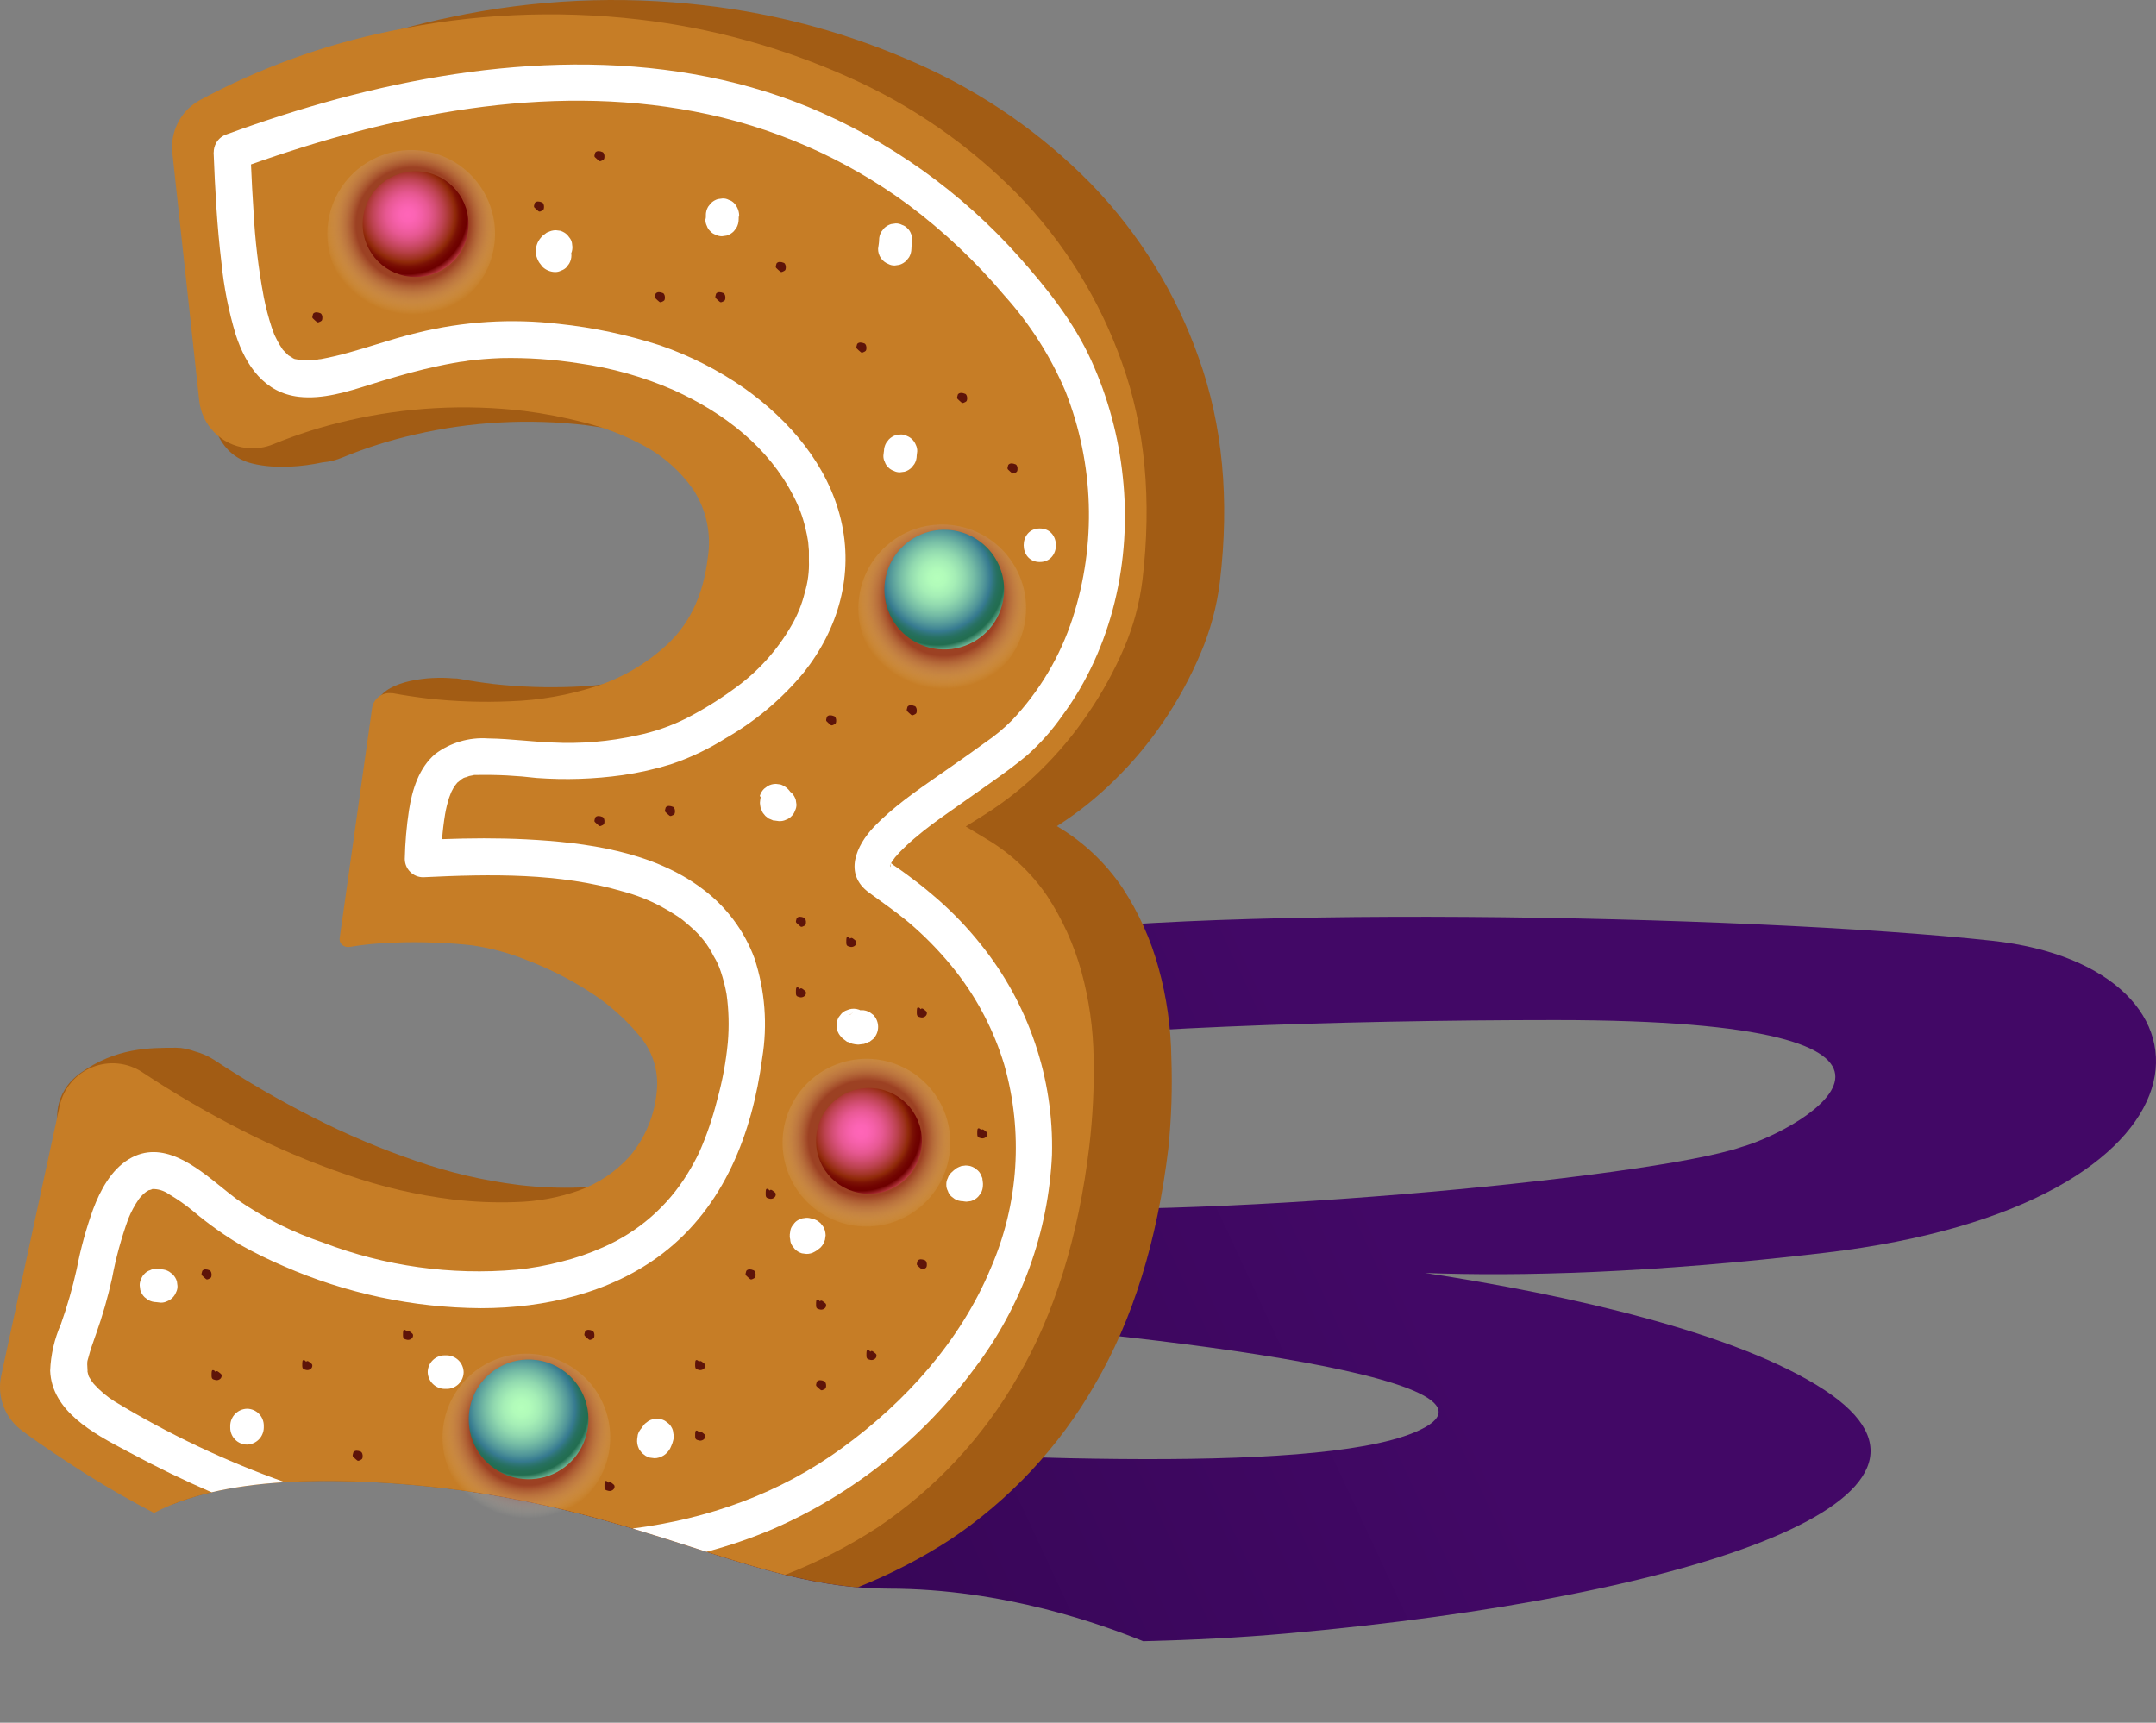 <svg width="214" height="171" viewBox="0 0 214 171" fill="none" xmlns="http://www.w3.org/2000/svg">
<rect x="0" y="0" width="214" height="171" fill="#808080" stroke="none"/>
<path fill-rule="evenodd" clip-rule="evenodd" d="M113.472 162.913C118.356 162.795 123.105 162.552 127.597 162.154C169.027 158.479 197.072 148.504 181.137 138.004C172.458 132.285 155.606 128.513 141.441 126.356C150.784 126.712 163.858 126.387 181.137 124.354C221.293 119.629 221.93 96.004 197.709 93.379C173.489 90.754 116.124 89.704 97.64 93.379V103.879C107.625 102.129 132.8 101.254 154.367 101.254C197.709 101.254 179.013 112.104 172.851 113.854C163.715 117.004 117.016 121.309 97.64 119.629L87.441 130.654C109.75 131.879 153.602 136.744 140.345 142.204C129.975 146.474 96.182 144.599 70.26 143.161C63.041 142.761 56.433 142.394 51.11 142.204L46.744 148.072C55.567 149.36 62.482 151.581 68.658 153.564C75.546 155.776 81.515 157.693 88.188 157.693C99.687 157.693 109.487 161.299 113.472 162.913Z" fill="url(#paint0_linear_648_772)"/>
<path fill-rule="evenodd" clip-rule="evenodd" d="M115.974 113.945C114.869 123.175 112.438 131.001 108.681 137.424C105.151 143.593 100.239 148.861 94.331 152.813C91.422 154.703 88.339 156.292 85.13 157.561C79.643 157.092 74.478 155.433 68.658 153.564C60.004 150.785 49.901 147.541 35.129 147.047C26.744 146.767 20.993 147.769 17.133 149.322C16.181 148.772 15.237 148.207 14.303 147.626C12.016 146.203 9.842 144.738 7.778 143.229C6.715 142.457 5.899 141.392 5.429 140.164C4.959 138.937 4.856 137.599 5.132 136.314L10.245 112.712L6 112.5C5.5 111.5 5.2 108.5 8 106.5C11.5 104 14.807 104 17.5 104H17.5C18.087 104 18.711 104.138 19.34 104.362C20.043 104.549 20.713 104.848 21.325 105.25L21.418 105.314C24.518 107.356 27.732 109.221 31.044 110.899C34.353 112.589 37.78 114.039 41.297 115.24C44.608 116.393 48.033 117.192 51.513 117.623C53.52 117.862 55.542 117.945 57.561 117.872C59.528 117.827 61.475 117.472 63.331 116.819C65.076 116.202 66.638 115.154 67.871 113.774C69.227 112.151 70.038 110.142 70.19 108.032C70.258 107.212 70.155 106.386 69.885 105.608C69.615 104.83 69.186 104.117 68.625 103.514C67.306 101.961 65.755 100.619 64.028 99.537C62.209 98.369 60.273 97.394 58.251 96.627C56.611 95.951 54.896 95.474 53.143 95.204C52.717 95.151 52.326 94.926 51.906 94.684C51.364 94.372 50.774 94.032 50 94C49.395 93.975 48.821 93.862 48.247 93.75L48.247 93.75C47.519 93.607 46.792 93.464 46 93.5C45.398 93.517 44.627 93.38 43.836 93.239C42.817 93.057 41.766 92.87 41 93L38.932 93.574C38.587 93.638 38.233 93.619 37.897 93.52C37.561 93.42 37.254 93.242 37 93C36.746 92.758 36.554 92.46 36.438 92.129C36.323 91.799 36.287 91.445 36.335 91.098L41.152 72.979L37 72.5C36.833 72.167 36.5 71.5 37.5 69.5C38.479 67.542 42.587 67.103 44.989 67.337C45.215 67.331 45.442 67.349 45.665 67.392C46.697 67.584 47.8 67.755 48.98 67.897C51.633 68.191 54.304 68.281 56.971 68.168C59.758 68.083 62.52 67.604 65.174 66.745C67.667 65.932 69.942 64.562 71.826 62.739C73.695 60.917 74.824 58.411 75.213 55.219C75.541 53.205 75.11 51.141 74.004 49.427C72.895 47.837 71.434 46.525 69.735 45.592C67.911 44.581 65.961 43.815 63.936 43.315C62.033 42.823 60.101 42.452 58.151 42.205C52.491 41.534 46.758 41.847 41.204 43.13C38.749 43.683 36.345 44.443 34.018 45.4C33.371 45.671 32.688 45.84 31.994 45.901C30.142 46.3 27.402 46.6 25 46C21.8 45.2 21 42 21 40.5L24.716 40.203C24.7 40.105 24.687 40.006 24.676 39.907L22.022 15.347C21.876 14.016 22.128 12.671 22.748 11.484C23.367 10.297 24.326 9.321 25.502 8.68C31.552 5.42 38.048 3.066 44.783 1.693C53.035 -0.062 61.519 -0.456 69.898 0.527C77.274 1.372 84.474 3.355 91.243 6.403C97.63 9.251 103.423 13.277 108.318 18.271C113.08 23.193 116.72 29.086 118.991 35.546C121.362 42.187 122.06 49.591 121.083 57.758C120.784 60.189 120.144 62.565 119.183 64.817C118.19 67.18 116.965 69.44 115.526 71.561C114.089 73.694 112.437 75.672 110.595 77.467C108.864 79.177 106.956 80.699 104.903 82.006C107.521 83.547 109.758 85.658 111.449 88.182C113.041 90.622 114.241 93.296 115.006 96.108C115.8 98.995 116.223 101.972 116.266 104.966C116.375 107.962 116.277 110.962 115.974 113.945Z" fill="#A25C14"/>
<path fill-rule="evenodd" clip-rule="evenodd" d="M77.936 156.321C74.934 155.58 71.898 154.604 68.658 153.564C60.004 150.785 49.901 147.541 35.129 147.047C25.287 146.718 19.073 148.157 15.287 150.178C13.029 149 10.815 147.735 8.651 146.385C6.409 144.962 4.246 143.539 2.247 142.052C1.4 141.447 0.747 140.608 0.368 139.637C-0.011 138.667 -0.1 137.608 0.113 136.588L5.918 109.787C6.102 108.931 6.492 108.134 7.053 107.464C7.615 106.794 8.332 106.271 9.142 105.94C9.952 105.61 10.83 105.483 11.7 105.569C12.571 105.655 13.407 105.953 14.136 106.435L14.229 106.5C17.375 108.579 20.637 110.479 23.997 112.191C27.364 113.911 30.85 115.388 34.428 116.61C37.836 117.799 41.361 118.622 44.944 119.064C47.019 119.309 49.109 119.395 51.197 119.321C53.314 119.268 55.41 118.886 57.409 118.189C59.373 117.486 61.13 116.305 62.524 114.753C64.072 112.908 65.007 110.628 65.2 108.228C65.293 107.216 65.174 106.196 64.849 105.233C64.524 104.269 64.001 103.385 63.314 102.636C61.902 100.969 60.241 99.529 58.391 98.367C56.486 97.151 54.462 96.133 52.35 95.329C50.601 94.619 48.774 94.12 46.907 93.842C45.897 93.721 44.68 93.629 43.286 93.572C41.891 93.515 40.44 93.508 39.017 93.572C37.572 93.614 36.131 93.754 34.705 93.992C34.606 94.008 34.505 94.008 34.406 93.992C34.19 93.962 33.994 93.85 33.858 93.678C33.798 93.598 33.754 93.506 33.73 93.408C33.705 93.311 33.701 93.209 33.716 93.109L36.932 70.292C36.996 69.839 37.236 69.43 37.599 69.153C37.963 68.876 38.421 68.753 38.874 68.812H38.995C40.077 69.011 41.23 69.189 42.439 69.332C45.167 69.638 47.914 69.731 50.657 69.609C53.579 69.511 56.472 69.001 59.252 68.094C61.948 67.207 64.409 65.724 66.452 63.753C68.551 61.711 69.831 58.894 70.251 55.386C70.632 53.032 70.125 50.621 68.828 48.62C67.603 46.855 65.989 45.395 64.111 44.351C62.176 43.281 60.109 42.467 57.964 41.932C56.002 41.426 54.011 41.043 52.001 40.787C46.177 40.1 40.278 40.422 34.563 41.74C32.034 42.315 29.556 43.098 27.156 44.081C26.301 44.44 25.367 44.572 24.446 44.465C23.246 44.328 22.129 43.785 21.279 42.928C20.43 42.07 19.898 40.949 19.771 39.748L17.11 15.194C16.993 14.143 17.192 13.081 17.681 12.143C18.17 11.206 18.927 10.435 19.857 9.929C25.788 6.738 32.154 4.432 38.754 3.085C46.854 1.367 55.181 0.978 63.407 1.932C70.626 2.771 77.674 4.714 84.303 7.695C90.537 10.47 96.195 14.392 100.98 19.257C105.611 24.034 109.157 29.754 111.375 36.027C113.666 42.43 114.342 49.659 113.396 57.592C113.11 59.889 112.504 62.136 111.596 64.266C110.625 66.542 109.433 68.718 108.038 70.762C106.656 72.815 105.068 74.722 103.3 76.454C101.629 78.094 99.79 79.553 97.814 80.808L95.858 82.039L97.835 83.234C100.265 84.655 102.348 86.6 103.933 88.926C105.453 91.243 106.603 93.782 107.341 96.453C108.105 99.236 108.511 102.105 108.55 104.991C108.611 107.924 108.468 110.858 108.123 113.771C107.049 122.764 104.659 130.469 101.009 136.688C97.581 142.673 92.819 147.786 87.092 151.629C84.199 153.504 81.13 155.074 77.936 156.321Z" fill="#C67D26"/>
<path d="M42.006 22.027C42.291 22.002 42.574 21.959 42.853 21.899L43.01 21.849L43.472 21.65H43.536H43.586C43.678 21.586 43.842 21.458 43.927 21.387C43.977 21.323 44.148 21.109 44.191 21.045C44.191 20.981 44.34 20.711 44.368 20.64C44.368 20.583 44.425 20.256 44.425 20.192V19.985C44.42 19.658 44.331 19.337 44.169 19.053C44.078 18.913 43.975 18.779 43.863 18.655C43.848 18.628 43.829 18.604 43.806 18.584L43.721 18.505C43.586 18.391 43.436 18.277 43.287 18.171C43.102 18.051 42.888 17.982 42.668 17.972C42.448 17.923 42.219 17.935 42.006 18.007C41.797 18.055 41.603 18.155 41.444 18.299C41.263 18.417 41.114 18.578 41.01 18.768L40.846 19.167C40.768 19.456 40.768 19.76 40.846 20.049L41.01 20.448C41.156 20.694 41.362 20.899 41.608 21.045L41.273 20.782C41.349 20.839 41.416 20.906 41.473 20.981L41.217 20.64L41.273 20.732L41.103 20.341V20.398L41.039 19.957C41.042 19.964 41.044 19.973 41.044 19.982C41.044 19.99 41.042 19.999 41.039 20.006L41.103 19.565V19.608L41.273 19.21V19.259L41.537 18.925C41.521 18.945 41.502 18.962 41.48 18.975L41.821 18.719C41.775 18.752 41.725 18.778 41.672 18.797L42.07 18.633C41.891 18.698 41.705 18.741 41.515 18.761L41.964 18.704H41.921C41.699 18.697 41.479 18.746 41.281 18.847C41.081 18.925 40.899 19.043 40.747 19.195C40.595 19.347 40.476 19.529 40.398 19.729C40.298 19.927 40.249 20.147 40.256 20.369L40.313 20.818C40.398 21.086 40.547 21.33 40.747 21.529L41.081 21.785C41.335 21.937 41.625 22.016 41.921 22.013L42.006 22.027Z" fill="white"/>
<path d="M70.067 21.365C70.067 21.501 70.067 21.643 70.017 21.785C70.01 22.007 70.059 22.227 70.16 22.426C70.228 22.63 70.348 22.814 70.508 22.959C70.652 23.119 70.836 23.237 71.042 23.301C71.238 23.407 71.459 23.458 71.682 23.45L72.123 23.386C72.393 23.307 72.638 23.16 72.835 22.959L73.091 22.625C73.24 22.37 73.318 22.08 73.319 21.785C73.319 21.643 73.319 21.501 73.368 21.365C73.353 20.927 73.181 20.508 72.885 20.184C72.739 20.023 72.552 19.904 72.344 19.843C72.149 19.735 71.926 19.685 71.704 19.701L71.262 19.758C70.992 19.836 70.747 19.983 70.551 20.184L70.288 20.519C70.138 20.776 70.059 21.068 70.06 21.365H70.067Z" fill="white"/>
<path d="M87.733 44.795L87.684 45.215C87.673 45.437 87.722 45.658 87.826 45.855C87.894 46.06 88.011 46.246 88.167 46.395C88.319 46.549 88.504 46.666 88.708 46.737C88.905 46.841 89.126 46.89 89.349 46.879L89.79 46.822C90.06 46.744 90.305 46.597 90.501 46.395L90.764 46.054C90.914 45.8 90.993 45.51 90.992 45.215L91.042 44.795C91.049 44.573 91 44.352 90.9 44.154C90.822 43.954 90.703 43.773 90.551 43.621C90.399 43.469 90.217 43.35 90.017 43.272C89.82 43.168 89.599 43.119 89.377 43.13L88.936 43.187C88.666 43.27 88.422 43.419 88.224 43.621L87.968 43.955C87.819 44.21 87.74 44.499 87.74 44.795H87.733Z" fill="white"/>
<path d="M103.208 55.787C105.343 55.787 105.343 52.457 103.208 52.457C101.074 52.457 101.074 55.787 103.208 55.787Z" fill="white"/>
<path d="M75.503 79.131C75.469 79.305 75.445 79.481 75.432 79.657C75.428 79.683 75.428 79.71 75.432 79.736C75.432 79.828 75.482 80.099 75.496 80.184L75.667 80.59L75.702 80.639C75.702 80.696 75.816 80.789 75.83 80.817L75.966 80.988L76.3 81.251L76.528 81.344L76.755 81.443H76.841L77.303 81.507H77.389C77.611 81.514 77.831 81.466 78.029 81.365C78.234 81.296 78.417 81.176 78.562 81.016C78.722 80.873 78.841 80.688 78.904 80.483C79.01 80.287 79.061 80.065 79.053 79.843L78.989 79.401C78.909 79.132 78.762 78.888 78.562 78.69L78.228 78.434C77.973 78.285 77.684 78.207 77.389 78.206H77.289L77.737 78.263C77.695 78.27 77.651 78.27 77.609 78.263L78.007 78.427H77.936L78.278 78.683C78.268 78.68 78.259 78.674 78.251 78.667C78.244 78.659 78.238 78.65 78.235 78.64L78.491 78.982C78.493 78.963 78.493 78.944 78.491 78.925L78.662 79.316C78.658 79.29 78.658 79.264 78.662 79.238L78.719 79.679C78.716 79.634 78.716 79.589 78.719 79.544L78.655 79.985C78.655 79.985 78.655 79.935 78.655 79.914C78.715 79.697 78.715 79.468 78.655 79.252C78.65 79.032 78.584 78.817 78.463 78.633C78.227 78.272 77.876 78.001 77.467 77.865L77.026 77.808C76.73 77.806 76.44 77.885 76.186 78.035L75.845 78.291C75.644 78.488 75.497 78.733 75.418 79.003L75.503 79.131Z" fill="white"/>
<path d="M96.79 118.775C96.844 118.713 96.904 118.656 96.968 118.604L96.627 118.86L96.719 118.811L96.321 118.974H96.364L95.923 119.031L95.481 118.967L95.083 118.803L94.742 118.54L94.478 118.199C94.478 118.199 94.478 118.199 94.478 118.234L94.315 117.836C94.318 117.857 94.318 117.879 94.315 117.9L94.258 117.459C94.265 117.511 94.265 117.563 94.258 117.615C94.249 117.841 94.3 118.064 94.407 118.263C94.537 118.559 94.748 118.812 95.017 118.992C95.285 119.172 95.599 119.272 95.923 119.28L96.371 119.223C96.64 119.143 96.885 118.996 97.082 118.796L97.346 118.462C97.493 118.204 97.569 117.912 97.566 117.615C97.57 117.582 97.57 117.549 97.566 117.516C97.566 117.516 97.566 117.516 97.566 117.473C97.566 117.338 97.523 117.16 97.509 117.025V116.961C97.484 116.89 97.456 116.822 97.424 116.754C97.4 116.684 97.372 116.615 97.338 116.548C97.265 116.41 97.168 116.285 97.054 116.178L96.719 115.922C96.59 115.845 96.451 115.785 96.307 115.744C96.155 115.707 96 115.688 95.844 115.687L95.396 115.744H95.424C95.28 115.793 95.14 115.852 95.005 115.922L94.941 115.965C94.754 116.092 94.58 116.237 94.421 116.399C94.261 116.542 94.143 116.727 94.08 116.932C93.974 117.129 93.922 117.35 93.93 117.573C93.921 117.796 93.972 118.017 94.08 118.213C94.141 118.421 94.26 118.608 94.421 118.754L94.756 119.01C95.009 119.162 95.3 119.24 95.595 119.237L96.043 119.181C96.313 119.101 96.558 118.954 96.755 118.754L96.79 118.775Z" fill="white"/>
<path d="M79.651 124.168C79.707 124.175 79.762 124.189 79.814 124.211L79.416 124.047H79.473L79.139 123.791L78.875 123.449L78.712 123.051L78.655 122.603L78.712 122.162L78.882 121.763L79.139 121.429C79.116 121.456 79.09 121.48 79.06 121.5L79.395 121.244C79.332 121.29 79.265 121.33 79.195 121.365C79.006 121.467 78.847 121.616 78.733 121.799C78.585 121.956 78.481 122.15 78.434 122.361C78.374 122.577 78.374 122.806 78.434 123.023C78.439 123.243 78.505 123.457 78.626 123.642L78.89 123.983C79.086 124.184 79.331 124.331 79.601 124.41L80.042 124.467C80.338 124.472 80.629 124.393 80.882 124.239C80.952 124.206 81.019 124.165 81.081 124.118L81.43 123.848C81.543 123.735 81.641 123.609 81.721 123.471C81.721 123.471 81.878 123.108 81.885 123.072C81.885 123.072 81.949 122.638 81.949 122.624C81.945 122.468 81.924 122.313 81.885 122.162C81.843 122.017 81.783 121.879 81.707 121.749L81.444 121.415C81.331 121.317 81.213 121.226 81.088 121.144C80.934 121.066 80.775 121 80.611 120.945H80.505C80.288 120.877 80.058 120.864 79.836 120.909C79.616 120.922 79.403 120.991 79.217 121.109C79.027 121.21 78.868 121.36 78.754 121.543C78.606 121.7 78.503 121.894 78.456 122.105L78.391 122.546C78.394 122.841 78.472 123.13 78.619 123.385L78.882 123.727C79.08 123.927 79.325 124.074 79.594 124.154L79.651 124.168Z" fill="white"/>
<path d="M63.408 143.784L63.472 143.905C63.543 143.997 63.657 144.154 63.735 144.246L64.076 144.509C64.208 144.586 64.349 144.646 64.496 144.687L64.944 144.744C65.101 144.748 65.257 144.726 65.407 144.68C65.7 144.597 65.967 144.44 66.182 144.225C66.3 144.105 66.403 143.971 66.488 143.826C66.509 143.798 66.526 143.767 66.538 143.734C66.609 143.57 66.688 143.407 66.745 143.236C66.779 143.138 66.808 143.039 66.83 142.937C66.891 142.718 66.891 142.487 66.83 142.268C66.823 142.048 66.757 141.834 66.638 141.649C66.536 141.46 66.386 141.3 66.204 141.187C66.047 141.039 65.853 140.935 65.642 140.888L65.201 140.831C64.903 140.827 64.61 140.906 64.354 141.059L64.019 141.315C63.819 141.512 63.673 141.757 63.593 142.026C63.561 142.159 63.52 142.29 63.472 142.418L63.635 142.019C63.619 142.07 63.595 142.118 63.564 142.162L63.82 141.82V141.856L64.162 141.6L64.56 141.436L65.001 141.379L65.45 141.436L65.841 141.607L66.175 141.863V141.827L66.431 142.162C66.397 142.113 66.369 142.06 66.346 142.005C66.249 141.814 66.101 141.654 65.919 141.543C65.762 141.394 65.568 141.291 65.357 141.244C65.138 141.184 64.907 141.184 64.688 141.244C64.467 141.25 64.252 141.319 64.069 141.443L63.735 141.699C63.535 141.896 63.388 142.141 63.308 142.411L63.244 142.859C63.213 143.176 63.27 143.496 63.408 143.784Z" fill="white"/>
<path d="M44.354 134.534H44.119C43.679 134.538 43.258 134.715 42.946 135.026C42.635 135.338 42.458 135.759 42.454 136.199C42.465 136.637 42.644 137.055 42.954 137.365C43.264 137.674 43.681 137.853 44.119 137.864H44.354C44.795 137.862 45.217 137.686 45.529 137.374C45.841 137.063 46.017 136.64 46.019 136.199C46.008 135.761 45.829 135.344 45.519 135.034C45.209 134.724 44.792 134.545 44.354 134.534H44.119C43.679 134.538 43.258 134.715 42.946 135.026C42.635 135.338 42.458 135.759 42.454 136.199C42.465 136.637 42.644 137.055 42.954 137.365C43.264 137.674 43.681 137.853 44.119 137.864H44.354C44.795 137.862 45.217 137.686 45.529 137.374C45.841 137.063 46.017 136.64 46.019 136.199C46.008 135.761 45.829 135.344 45.519 135.034C45.209 134.724 44.792 134.545 44.354 134.534Z" fill="white"/>
<path d="M22.853 141.5V141.728C22.855 142.169 23.031 142.591 23.343 142.903C23.654 143.215 24.077 143.391 24.518 143.392C24.956 143.382 25.373 143.203 25.683 142.893C25.993 142.583 26.172 142.166 26.183 141.728V141.5C26.181 141.059 26.005 140.637 25.693 140.325C25.381 140.013 24.959 139.837 24.518 139.835C24.079 139.846 23.662 140.025 23.352 140.335C23.043 140.645 22.864 141.062 22.853 141.5V141.728C22.855 142.169 23.031 142.591 23.343 142.903C23.654 143.215 24.077 143.391 24.518 143.392C24.956 143.382 25.373 143.203 25.683 142.893C25.993 142.583 26.172 142.166 26.183 141.728V141.5C26.181 141.059 26.005 140.637 25.693 140.325C25.381 140.013 24.959 139.837 24.518 139.835C24.079 139.846 23.662 140.025 23.352 140.335C23.043 140.645 22.864 141.062 22.853 141.5Z" fill="white"/>
<path d="M15.951 125.997L15.532 125.947C15.309 125.933 15.087 125.982 14.891 126.089C14.685 126.154 14.498 126.272 14.351 126.431C14.195 126.578 14.078 126.761 14.009 126.964C13.905 127.163 13.855 127.387 13.867 127.612L13.924 128.053C14.004 128.322 14.151 128.567 14.351 128.764L14.692 129.027C14.948 129.174 15.237 129.252 15.532 129.255L15.951 129.305C16.174 129.312 16.394 129.263 16.592 129.163C16.792 129.085 16.974 128.966 17.126 128.814C17.277 128.662 17.396 128.481 17.474 128.28C17.578 128.084 17.627 127.862 17.616 127.64L17.559 127.192C17.477 126.922 17.328 126.677 17.125 126.48L16.791 126.224C16.538 126.072 16.247 125.993 15.951 125.997Z" fill="white"/>
<path d="M83.536 102.973L83.642 103.08L84.027 103.371L84.084 103.414H84.14L84.361 103.507L84.582 103.599C84.759 103.644 84.94 103.673 85.122 103.684H85.236L85.692 103.627H85.741C85.917 103.574 86.086 103.503 86.246 103.414H86.303L86.695 103.108C86.994 102.789 87.16 102.368 87.16 101.931C87.16 101.493 86.994 101.072 86.695 100.753L86.353 100.497C86.1 100.343 85.809 100.264 85.514 100.269L85.073 100.326C84.803 100.406 84.558 100.553 84.361 100.753H84.325L84.66 100.497C84.615 100.534 84.565 100.562 84.51 100.582L84.909 100.419H84.781L85.222 100.355H85.108L85.556 100.412C85.514 100.419 85.471 100.419 85.428 100.412L85.827 100.575C85.771 100.551 85.718 100.52 85.67 100.483L86.004 100.739L85.876 100.618C85.647 100.377 85.348 100.215 85.021 100.154C84.694 100.092 84.356 100.135 84.055 100.276C83.85 100.34 83.665 100.458 83.521 100.618L83.258 100.952C83.11 101.207 83.031 101.497 83.031 101.792L83.094 102.24C83.174 102.509 83.321 102.754 83.521 102.952L83.536 102.973Z" fill="white"/>
<path d="M54.315 23.059L54.244 23.108C54.116 23.201 53.981 23.301 53.853 23.407C53.816 23.439 53.782 23.475 53.753 23.514C53.631 23.646 53.523 23.792 53.433 23.948C53.189 24.401 53.121 24.928 53.241 25.428C53.291 25.603 53.361 25.773 53.447 25.933C53.467 25.976 53.49 26.016 53.518 26.054C53.611 26.189 53.71 26.317 53.817 26.445L53.881 26.517C54.203 26.811 54.619 26.983 55.055 27C55.277 27.012 55.499 26.963 55.695 26.858C55.902 26.792 56.088 26.675 56.236 26.517L56.492 26.175C56.642 25.921 56.72 25.631 56.72 25.335L56.663 24.894C56.584 24.624 56.437 24.379 56.236 24.183L56.151 24.083L56.407 24.425C56.372 24.375 56.341 24.323 56.314 24.268L56.485 24.667C56.478 24.629 56.478 24.59 56.485 24.553L56.542 25.001C56.535 24.968 56.535 24.934 56.542 24.901L56.478 25.343C56.475 25.312 56.475 25.281 56.478 25.25L56.307 25.648C56.326 25.614 56.347 25.58 56.371 25.549L56.108 25.89C56.148 25.842 56.193 25.799 56.243 25.762L55.902 26.018L55.994 25.954C56.185 25.855 56.347 25.708 56.464 25.528C56.606 25.359 56.709 25.162 56.765 24.949C56.822 24.736 56.831 24.513 56.791 24.297C56.785 24.076 56.716 23.861 56.592 23.678L56.336 23.343C56.139 23.141 55.894 22.992 55.624 22.909L55.176 22.852C54.881 22.853 54.591 22.931 54.336 23.08L54.315 23.059Z" fill="white"/>
<path d="M87.257 23.841C87.257 24.126 87.186 24.404 87.157 24.688C87.151 25.015 87.245 25.335 87.427 25.606C87.609 25.877 87.87 26.085 88.174 26.203C88.373 26.31 88.597 26.362 88.822 26.353L89.263 26.289C89.532 26.209 89.777 26.062 89.975 25.862L90.238 25.528C90.383 25.271 90.461 24.983 90.465 24.688C90.465 24.404 90.529 24.126 90.565 23.841C90.572 23.619 90.523 23.399 90.423 23.201C90.354 22.996 90.234 22.813 90.074 22.668C89.93 22.507 89.746 22.389 89.54 22.326C89.344 22.22 89.123 22.168 88.9 22.177L88.452 22.241C88.183 22.321 87.938 22.467 87.74 22.668L87.484 23.002C87.332 23.255 87.254 23.546 87.257 23.841Z" fill="white"/>
<path style="mix-blend-mode:multiply" opacity="0.61" d="M59.238 147.215C61.734 143.354 60.627 138.201 56.766 135.705C52.905 133.209 47.752 134.316 45.256 138.177C42.76 142.038 43.867 147.191 47.728 149.687C51.589 152.183 56.742 151.076 59.238 147.215Z" fill="url(#paint1_radial_648_772)"/>
<path d="M58.363 141.6C58.222 142.766 57.739 143.864 56.975 144.756C56.21 145.648 55.198 146.293 54.067 146.61C52.936 146.926 51.736 146.901 50.619 146.536C49.503 146.171 48.519 145.483 47.794 144.559C47.068 143.636 46.632 142.518 46.542 141.346C46.451 140.175 46.71 139.003 47.285 137.979C47.861 136.955 48.727 136.124 49.774 135.592C50.821 135.06 52.003 134.85 53.169 134.99C53.944 135.082 54.694 135.327 55.374 135.709C56.055 136.092 56.654 136.604 57.136 137.218C57.618 137.832 57.975 138.535 58.186 139.287C58.396 140.038 58.456 140.824 58.363 141.6Z" fill="url(#paint2_radial_648_772)"/>
<path style="mix-blend-mode:multiply" opacity="0.61" d="M93.478 117.082C95.499 112.952 93.789 107.967 89.659 105.946C85.53 103.926 80.544 105.636 78.524 109.765C76.503 113.895 78.213 118.881 82.343 120.901C86.472 122.922 91.458 121.212 93.478 117.082Z" fill="url(#paint3_radial_648_772)"/>
<path style="mix-blend-mode:multiply" opacity="0.61" d="M101.802 61.245C102.275 56.672 98.951 52.581 94.377 52.108C89.804 51.636 85.714 54.96 85.241 59.533C84.769 64.106 88.093 68.197 92.666 68.669C97.239 69.142 101.329 65.818 101.802 61.245Z" fill="url(#paint4_radial_648_772)"/>
<path d="M99.622 59.238C99.482 60.404 98.999 61.502 98.234 62.394C97.469 63.286 96.457 63.931 95.326 64.248C94.195 64.565 92.995 64.539 91.879 64.174C90.762 63.809 89.779 63.121 89.053 62.198C88.327 61.274 87.891 60.156 87.801 58.985C87.71 57.813 87.969 56.642 88.544 55.617C89.12 54.593 89.986 53.763 91.033 53.231C92.081 52.699 93.262 52.489 94.428 52.628C95.204 52.72 95.954 52.964 96.635 53.346C97.316 53.728 97.915 54.24 98.398 54.855C98.88 55.469 99.237 56.172 99.447 56.924C99.657 57.676 99.717 58.463 99.622 59.238Z" fill="url(#paint5_radial_648_772)"/>
<path style="mix-blend-mode:multiply" opacity="0.61" d="M49.078 24.197C48.884 25.832 48.209 27.373 47.138 28.624C46.068 29.875 44.651 30.781 43.066 31.227C41.481 31.673 39.799 31.638 38.233 31.128C36.668 30.618 35.289 29.655 34.27 28.361C33.252 27.067 32.641 25.5 32.513 23.859C32.385 22.217 32.747 20.575 33.553 19.139C34.359 17.703 35.573 16.538 37.041 15.792C38.509 15.046 40.165 14.752 41.8 14.948C43.991 15.21 45.989 16.331 47.354 18.066C48.719 19.8 49.339 22.006 49.078 24.197Z" fill="url(#paint6_radial_648_772)"/>
<path d="M41.253 27.492C44.154 27.492 46.505 25.143 46.505 22.246C46.505 19.349 44.154 17 41.253 17C38.352 17 36 19.349 36 22.246C36 25.143 38.352 27.492 41.253 27.492Z" fill="url(#paint7_radial_648_772)"/>
<path d="M86.253 118.492C89.153 118.492 91.505 116.143 91.505 113.246C91.505 110.349 89.153 108 86.253 108C83.352 108 81 110.349 81 113.246C81 116.143 83.352 118.492 86.253 118.492Z" fill="url(#paint8_radial_648_772)"/>
<path d="M20.659 126.977C20.566 127.017 20.496 127.001 20.444 126.959C20.323 126.861 20.169 126.722 20.059 126.611C19.939 126.489 20.035 126.366 20.059 126.214C20.083 126.061 20.275 126 20.395 126C20.515 126 20.659 126.031 20.803 126.092C20.947 126.153 21.02 126.397 20.995 126.611C20.971 126.825 20.947 126.855 20.659 126.977Z" fill="#5E1409"/>
<path d="M58.659 132.977C58.566 133.017 58.496 133.001 58.444 132.959C58.323 132.861 58.169 132.722 58.059 132.611C57.939 132.489 58.035 132.366 58.059 132.214C58.083 132.061 58.275 132 58.395 132C58.515 132 58.659 132.031 58.803 132.092C58.947 132.153 59.02 132.397 58.995 132.611C58.971 132.825 58.947 132.855 58.659 132.977Z" fill="#5E1409"/>
<path d="M35.659 144.977C35.566 145.017 35.496 145.001 35.444 144.959C35.323 144.861 35.169 144.722 35.059 144.611C34.939 144.489 35.035 144.366 35.059 144.214C35.083 144.061 35.275 144 35.395 144C35.515 144 35.659 144.031 35.803 144.092C35.947 144.153 36.02 144.397 35.995 144.611C35.971 144.825 35.947 144.855 35.659 144.977Z" fill="#5E1409"/>
<path d="M81.659 137.977C81.566 138.017 81.496 138.001 81.444 137.959C81.323 137.861 81.168 137.722 81.059 137.611C80.939 137.489 81.035 137.366 81.059 137.214C81.083 137.061 81.275 137 81.395 137C81.515 137 81.659 137.031 81.803 137.092C81.947 137.153 82.019 137.397 81.996 137.611C81.971 137.825 81.947 137.855 81.659 137.977Z" fill="#5E1409"/>
<path d="M74.659 126.977C74.566 127.017 74.496 127.001 74.444 126.959C74.323 126.861 74.168 126.722 74.059 126.611C73.939 126.489 74.035 126.366 74.059 126.214C74.083 126.061 74.275 126 74.395 126C74.515 126 74.659 126.031 74.803 126.092C74.947 126.153 75.019 126.397 74.996 126.611C74.971 126.825 74.947 126.855 74.659 126.977Z" fill="#5E1409"/>
<path d="M91.659 125.977C91.566 126.017 91.496 126.001 91.444 125.959C91.323 125.861 91.168 125.722 91.059 125.611C90.939 125.489 91.035 125.366 91.059 125.214C91.083 125.061 91.275 125 91.395 125C91.515 125 91.659 125.031 91.803 125.092C91.947 125.153 92.019 125.397 91.996 125.611C91.971 125.825 91.947 125.855 91.659 125.977Z" fill="#5E1409"/>
<path d="M79.659 91.977C79.566 92.017 79.496 92.001 79.444 91.959C79.323 91.861 79.168 91.722 79.059 91.611C78.939 91.489 79.035 91.367 79.059 91.214C79.083 91.061 79.275 91 79.395 91C79.515 91 79.659 91.031 79.803 91.092C79.947 91.153 80.019 91.397 79.996 91.611C79.971 91.825 79.947 91.855 79.659 91.977Z" fill="#5E1409"/>
<path d="M77.659 26.977C77.566 27.017 77.496 27.001 77.444 26.959C77.323 26.861 77.168 26.722 77.059 26.611C76.939 26.489 77.035 26.366 77.059 26.214C77.083 26.061 77.275 26 77.395 26C77.515 26 77.659 26.03 77.803 26.092C77.947 26.153 78.019 26.397 77.996 26.611C77.971 26.825 77.947 26.855 77.659 26.977Z" fill="#5E1409"/>
<path d="M95.659 39.977C95.566 40.017 95.496 40.001 95.444 39.959C95.323 39.861 95.168 39.722 95.059 39.611C94.939 39.489 95.035 39.367 95.059 39.214C95.083 39.061 95.275 39 95.395 39C95.515 39 95.659 39.031 95.803 39.092C95.947 39.153 96.019 39.397 95.996 39.611C95.971 39.825 95.947 39.855 95.659 39.977Z" fill="#5E1409"/>
<path d="M82.659 71.977C82.566 72.017 82.496 72.001 82.444 71.959C82.323 71.861 82.168 71.722 82.059 71.611C81.939 71.489 82.035 71.367 82.059 71.214C82.083 71.061 82.275 71 82.395 71C82.515 71 82.659 71.031 82.803 71.092C82.947 71.153 83.019 71.397 82.996 71.611C82.971 71.825 82.947 71.855 82.659 71.977Z" fill="#5E1409"/>
<path d="M66.659 80.977C66.566 81.017 66.496 81.001 66.444 80.959C66.323 80.861 66.168 80.722 66.059 80.611C65.939 80.489 66.035 80.367 66.059 80.214C66.083 80.061 66.275 80 66.395 80C66.515 80 66.659 80.031 66.803 80.092C66.947 80.153 67.019 80.397 66.996 80.611C66.971 80.825 66.947 80.855 66.659 80.977Z" fill="#5E1409"/>
<path d="M71.659 29.977C71.566 30.017 71.496 30.001 71.444 29.959C71.323 29.861 71.168 29.722 71.059 29.611C70.939 29.489 71.035 29.366 71.059 29.214C71.083 29.061 71.275 29 71.395 29C71.515 29 71.659 29.03 71.803 29.092C71.947 29.153 72.019 29.397 71.996 29.611C71.971 29.825 71.947 29.855 71.659 29.977Z" fill="#5E1409"/>
<path d="M31.659 31.977C31.566 32.017 31.496 32.001 31.444 31.959C31.323 31.861 31.169 31.722 31.059 31.611C30.939 31.489 31.035 31.366 31.059 31.214C31.083 31.061 31.275 31 31.395 31C31.515 31 31.659 31.03 31.803 31.092C31.947 31.153 32.02 31.397 31.995 31.611C31.971 31.825 31.947 31.855 31.659 31.977Z" fill="#5E1409"/>
<path d="M59.659 81.977C59.566 82.017 59.496 82.001 59.444 81.959C59.323 81.861 59.169 81.722 59.059 81.611C58.939 81.489 59.035 81.367 59.059 81.214C59.083 81.061 59.275 81 59.395 81C59.515 81 59.659 81.031 59.803 81.092C59.947 81.153 60.02 81.397 59.995 81.611C59.971 81.825 59.947 81.855 59.659 81.977Z" fill="#5E1409"/>
<path d="M90.659 70.977C90.566 71.017 90.496 71.001 90.444 70.959C90.323 70.861 90.168 70.722 90.059 70.611C89.939 70.489 90.035 70.367 90.059 70.214C90.083 70.061 90.275 70 90.395 70C90.515 70 90.659 70.031 90.803 70.092C90.947 70.153 91.019 70.397 90.996 70.611C90.971 70.825 90.947 70.855 90.659 70.977Z" fill="#5E1409"/>
<path d="M100.659 46.977C100.566 47.017 100.496 47.001 100.444 46.959C100.323 46.861 100.168 46.722 100.059 46.611C99.939 46.489 100.035 46.367 100.059 46.214C100.083 46.061 100.275 46 100.395 46C100.515 46 100.659 46.031 100.803 46.092C100.947 46.153 101.019 46.397 100.995 46.611C100.971 46.825 100.947 46.855 100.659 46.977Z" fill="#5E1409"/>
<path d="M85.659 34.977C85.566 35.017 85.496 35.001 85.444 34.959C85.323 34.861 85.168 34.722 85.059 34.611C84.939 34.489 85.035 34.367 85.059 34.214C85.083 34.061 85.275 34 85.395 34C85.515 34 85.659 34.031 85.803 34.092C85.947 34.153 86.019 34.397 85.996 34.611C85.971 34.825 85.947 34.855 85.659 34.977Z" fill="#5E1409"/>
<path d="M65.659 29.977C65.566 30.017 65.496 30.001 65.444 29.959C65.323 29.861 65.168 29.722 65.059 29.611C64.939 29.489 65.035 29.366 65.059 29.214C65.083 29.061 65.275 29 65.395 29C65.515 29 65.659 29.03 65.803 29.092C65.947 29.153 66.019 29.397 65.996 29.611C65.971 29.825 65.947 29.855 65.659 29.977Z" fill="#5E1409"/>
<path d="M59.659 15.977C59.566 16.017 59.496 16.001 59.444 15.959C59.323 15.861 59.169 15.722 59.059 15.611C58.939 15.489 59.035 15.367 59.059 15.214C59.083 15.061 59.275 15 59.395 15C59.515 15 59.659 15.03 59.803 15.092C59.947 15.153 60.02 15.397 59.995 15.611C59.971 15.825 59.947 15.855 59.659 15.977Z" fill="#5E1409"/>
<path d="M53.659 20.977C53.566 21.017 53.496 21.001 53.444 20.959C53.323 20.861 53.169 20.722 53.059 20.611C52.939 20.489 53.035 20.366 53.059 20.214C53.083 20.061 53.275 20 53.395 20C53.515 20 53.659 20.03 53.803 20.092C53.947 20.153 54.02 20.397 53.995 20.611C53.971 20.825 53.947 20.855 53.659 20.977Z" fill="#5E1409"/>
<path d="M30.689 135.183C30.51 135.037 30.412 135.122 30.385 135.183C30.351 135.122 30.255 135 30.142 135C30 135 30 135.183 30 135.549C30 135.915 30.142 135.915 30.385 135.984C30.628 136.053 30.952 135.893 30.992 135.641C31.033 135.389 30.911 135.366 30.689 135.183Z" fill="#5E1409"/>
<path d="M21.689 136.183C21.51 136.037 21.412 136.122 21.385 136.183C21.351 136.122 21.255 136 21.142 136C21 136 21 136.183 21 136.549C21 136.915 21.142 136.915 21.385 136.984C21.628 137.053 21.952 136.893 21.992 136.641C22.033 136.389 21.911 136.366 21.689 136.183Z" fill="#5E1409"/>
<path d="M40.688 132.183C40.51 132.037 40.412 132.122 40.385 132.183C40.351 132.122 40.255 132 40.142 132C40 132 40 132.183 40 132.549C40 132.915 40.142 132.915 40.385 132.984C40.628 133.053 40.952 132.893 40.992 132.641C41.033 132.389 40.911 132.366 40.688 132.183Z" fill="#5E1409"/>
<path d="M60.688 147.183C60.51 147.037 60.412 147.122 60.385 147.183C60.351 147.122 60.255 147 60.142 147C60 147 60 147.183 60 147.549C60 147.915 60.142 147.915 60.385 147.984C60.628 148.053 60.952 147.893 60.992 147.641C61.033 147.389 60.911 147.366 60.688 147.183Z" fill="#5E1409"/>
<path d="M69.689 142.183C69.51 142.037 69.412 142.122 69.385 142.183C69.351 142.122 69.255 142 69.142 142C69 142 69 142.183 69 142.549C69 142.915 69.142 142.915 69.385 142.984C69.628 143.053 69.952 142.893 69.992 142.641C70.033 142.389 69.911 142.366 69.689 142.183Z" fill="#5E1409"/>
<path d="M69.689 135.183C69.51 135.037 69.412 135.122 69.385 135.183C69.351 135.122 69.255 135 69.142 135C69 135 69 135.183 69 135.549C69 135.915 69.142 135.915 69.385 135.984C69.628 136.053 69.952 135.893 69.992 135.641C70.033 135.389 69.911 135.366 69.689 135.183Z" fill="#5E1409"/>
<path d="M86.689 134.183C86.51 134.037 86.412 134.122 86.385 134.183C86.351 134.122 86.255 134 86.142 134C86 134 86 134.183 86 134.549C86 134.915 86.142 134.915 86.385 134.984C86.628 135.053 86.952 134.893 86.992 134.641C87.033 134.389 86.911 134.366 86.689 134.183Z" fill="#5E1409"/>
<path d="M81.689 129.183C81.51 129.037 81.412 129.122 81.385 129.183C81.351 129.122 81.255 129 81.142 129C81 129 81 129.183 81 129.549C81 129.915 81.142 129.915 81.385 129.984C81.628 130.053 81.952 129.893 81.992 129.641C82.033 129.389 81.911 129.366 81.689 129.183Z" fill="#5E1409"/>
<path d="M76.689 118.183C76.51 118.037 76.412 118.122 76.385 118.183C76.351 118.122 76.255 118 76.142 118C76 118 76 118.183 76 118.549C76 118.915 76.142 118.915 76.385 118.984C76.628 119.053 76.952 118.893 76.992 118.641C77.033 118.389 76.911 118.366 76.689 118.183Z" fill="#5E1409"/>
<path d="M97.689 112.183C97.51 112.037 97.412 112.122 97.385 112.183C97.351 112.122 97.255 112 97.142 112C97 112 97 112.183 97 112.549C97 112.915 97.142 112.915 97.385 112.984C97.628 113.053 97.952 112.893 97.992 112.641C98.033 112.389 97.911 112.366 97.689 112.183Z" fill="#5E1409"/>
<path d="M91.689 100.183C91.51 100.037 91.412 100.122 91.385 100.183C91.351 100.122 91.255 100 91.142 100C91 100 91 100.183 91 100.549C91 100.915 91.142 100.915 91.385 100.984C91.628 101.053 91.952 100.893 91.992 100.641C92.033 100.389 91.911 100.366 91.689 100.183Z" fill="#5E1409"/>
<path d="M79.689 98.183C79.51 98.037 79.412 98.122 79.385 98.183C79.351 98.122 79.255 98 79.142 98C79 98 79 98.183 79 98.549C79 98.915 79.142 98.915 79.385 98.984C79.628 99.053 79.952 98.892 79.992 98.641C80.033 98.389 79.911 98.366 79.689 98.183Z" fill="#5E1409"/>
<path d="M84.689 93.183C84.51 93.037 84.412 93.122 84.385 93.183C84.351 93.122 84.255 93 84.142 93C84 93 84 93.183 84 93.549C84 93.915 84.142 93.915 84.385 93.984C84.628 94.053 84.952 93.892 84.992 93.641C85.033 93.389 84.911 93.366 84.689 93.183Z" fill="#5E1409"/>
<path fill-rule="evenodd" clip-rule="evenodd" d="M21.978 26.061C21.537 22.433 21.345 18.768 21.202 15.111L21.213 15.133C21.21 14.803 21.293 14.477 21.458 14.186C21.695 13.77 22.082 13.459 22.54 13.319C26.147 12.002 29.804 10.821 33.511 9.818C48.701 5.72 65.4 4.546 80.242 10.622C88.27 13.95 95.437 19.059 101.202 25.563C103.955 28.665 106.581 31.966 108.317 35.78C109.976 39.438 111.033 43.34 111.447 47.335C112.344 55.595 110.401 64.332 105.421 71.063C104.431 72.481 103.28 73.779 101.992 74.933C100.832 75.915 99.601 76.797 98.37 77.672C97.025 78.626 95.709 79.551 94.329 80.518C92.949 81.486 91.945 82.212 90.772 83.215C90.242 83.663 89.737 84.138 89.256 84.638C89.108 84.797 88.961 84.96 88.82 85.129C88.848 85.097 88.797 85.166 88.729 85.26C88.647 85.371 88.54 85.516 88.509 85.57C88.487 85.607 88.466 85.646 88.446 85.685C88.448 85.687 88.451 85.689 88.453 85.691C88.545 85.765 88.637 85.84 88.68 85.869L89.341 86.324C89.768 86.623 90.188 86.936 90.608 87.256C91.476 87.897 92.323 88.608 93.141 89.319C94.653 90.649 96.046 92.108 97.303 93.681C102.093 99.601 104.615 107.036 104.418 114.648C104.062 122.31 101.39 129.683 96.755 135.794C91.591 142.8 84.666 148.318 76.684 151.788C74.54 152.698 72.35 153.442 70.128 154.035C69.642 153.88 69.152 153.723 68.658 153.564C66.781 152.962 64.837 152.337 62.791 151.724C70.222 150.774 77.372 148.286 83.628 143.698C89.903 139.131 95.332 133.097 98.328 125.911C101.117 119.516 101.59 112.348 99.665 105.641C98.654 102.31 97.038 99.194 94.898 96.449C93.658 94.868 92.279 93.402 90.779 92.066C89.648 91.053 88.441 90.183 87.222 89.303C86.9 89.071 86.577 88.838 86.254 88.601C83.706 86.744 84.987 83.926 86.759 82.062C88.613 80.133 90.884 78.554 93.1 77.014C93.409 76.799 93.717 76.585 94.023 76.37C94.248 76.213 94.474 76.055 94.699 75.897C95.734 75.174 96.77 74.45 97.787 73.702C98.739 73.055 99.627 72.319 100.441 71.504C103.18 68.613 105.239 65.147 106.467 61.358C108.848 53.999 108.597 46.041 105.755 38.847C104.275 35.362 102.226 32.148 99.694 29.334C96.863 25.972 93.657 22.945 90.138 20.312C83.844 15.677 76.588 12.516 68.907 11.063C54.212 8.241 38.897 11.366 24.914 16.32C24.981 17.866 25.057 19.415 25.165 20.96C25.311 23.826 25.651 26.678 26.183 29.498C26.381 30.504 26.64 31.497 26.958 32.472L27.2 33.133C27.213 33.168 27.223 33.196 27.23 33.219C27.241 33.24 27.255 33.268 27.271 33.304C27.301 33.363 27.33 33.422 27.359 33.48C27.483 33.732 27.605 33.98 27.755 34.222C27.811 34.317 27.87 34.407 27.929 34.497C27.977 34.569 28.024 34.64 28.068 34.713L28.616 35.268C28.687 35.305 28.765 35.355 28.838 35.401C28.889 35.434 28.938 35.465 28.979 35.488C28.988 35.494 28.997 35.499 29.007 35.504C28.99 35.513 29.132 35.608 29.256 35.638L30.06 35.773C29.67 35.676 29.758 35.689 29.96 35.718C30.116 35.741 30.339 35.773 30.466 35.773C30.612 35.773 30.758 35.762 30.904 35.752C31.049 35.741 31.195 35.73 31.341 35.73C31.379 35.722 31.417 35.714 31.455 35.705C31.588 35.675 31.721 35.645 31.853 35.645C33.715 35.305 35.529 34.747 37.342 34.189C38.682 33.777 40.022 33.364 41.38 33.041C45.989 31.897 50.766 31.596 55.482 32.151C58.896 32.511 62.263 33.227 65.528 34.286C68.506 35.313 71.327 36.75 73.909 38.555C78.349 41.721 82.162 46.132 83.465 51.575C84.767 57.018 83.223 62.418 79.786 66.744C77.624 69.364 75.006 71.571 72.059 73.261C70.339 74.351 68.492 75.228 66.56 75.872C65.006 76.352 63.416 76.708 61.807 76.94C58.979 77.338 56.117 77.433 53.269 77.224C51.315 76.99 49.346 76.89 47.378 76.925H47.072C46.972 76.956 46.865 76.975 46.762 76.994C46.696 77.007 46.632 77.018 46.574 77.032C46.516 77.046 46.456 77.071 46.396 77.096C46.309 77.132 46.221 77.169 46.132 77.174C46.094 77.197 46.057 77.217 46.026 77.217C45.936 77.268 45.849 77.325 45.762 77.382C45.691 77.428 45.62 77.474 45.549 77.516C45.863 77.339 45.762 77.411 45.62 77.512C45.539 77.57 45.446 77.636 45.407 77.672C45.354 77.722 45.258 77.863 45.21 77.933C45.162 78.003 45.162 78.003 45.3 77.772C45.259 77.837 45.217 77.899 45.175 77.96C45.115 78.048 45.056 78.135 45.002 78.227C44.884 78.435 44.777 78.649 44.681 78.868C44.865 78.449 44.681 78.919 44.604 79.116C44.595 79.14 44.587 79.16 44.582 79.174C44.407 79.716 44.272 80.27 44.176 80.832C44.042 81.649 43.943 82.472 43.88 83.298C46.649 83.197 49.421 83.176 52.188 83.314C58.164 83.621 64.824 84.517 69.733 88.238C72.084 89.988 73.876 92.383 74.891 95.132C75.939 98.329 76.2 101.731 75.652 105.05C74.671 112.486 71.867 119.764 65.763 124.431C60.654 128.337 54.073 129.853 47.734 129.853C40.988 129.809 34.323 128.387 28.146 125.676C26.688 125.052 25.263 124.351 23.878 123.578C22.226 122.592 20.658 121.474 19.189 120.234C18.428 119.601 17.617 119.033 16.763 118.533C16.278 118.188 15.695 118.009 15.102 118.024C15.164 118.04 14.803 118.151 14.773 118.138C14.685 118.199 14.594 118.254 14.5 118.305C14.23 118.508 13.991 118.747 13.789 119.017C13.366 119.628 13.013 120.284 12.736 120.973C12.037 122.9 11.497 124.879 11.121 126.893C10.708 128.757 10.181 130.594 9.541 132.393C9.514 132.47 9.487 132.546 9.459 132.623C9.209 133.328 8.959 134.03 8.773 134.755C8.761 134.804 8.746 134.853 8.731 134.901C8.695 135.023 8.659 135.144 8.659 135.265C8.666 135.247 8.669 135.278 8.659 135.431C8.659 135.483 8.666 135.603 8.673 135.729C8.688 135.974 8.704 136.244 8.672 136.079C8.704 136.252 8.747 136.423 8.801 136.591C8.806 136.605 8.81 136.619 8.814 136.631C8.829 136.653 8.848 136.683 8.872 136.726C8.997 136.956 9.145 137.173 9.313 137.373C9.924 138.051 10.625 138.64 11.398 139.124C16.738 142.36 22.39 145.039 28.263 147.122C25.454 147.296 23.049 147.647 20.995 148.126C18.223 146.924 15.503 145.603 12.842 144.168C12.717 144.101 12.589 144.033 12.46 143.965C9.3 142.29 5.138 140.083 4.98 136.064C5.041 134.472 5.401 132.906 6.041 131.447C6.68 129.648 7.208 127.811 7.62 125.947C8.006 123.937 8.548 121.96 9.242 120.034C9.954 118.156 11.007 116.143 12.8 115.054C16.099 113.074 19.379 115.729 22.061 117.901C22.59 118.328 23.094 118.737 23.572 119.088C26.204 120.903 29.078 122.34 32.109 123.357C38.214 125.689 44.768 126.604 51.277 126.032C52.773 125.884 54.255 125.618 55.709 125.235C57.13 124.886 58.515 124.41 59.85 123.812C63.334 122.294 66.265 119.741 68.246 116.498C68.674 115.809 69.063 115.096 69.413 114.364C70.155 112.68 70.75 110.935 71.191 109.149C71.71 107.286 72.063 105.381 72.244 103.457C72.381 101.863 72.338 100.259 72.116 98.675C71.98 97.921 71.79 97.176 71.547 96.449C71.374 95.909 71.135 95.393 70.836 94.912C70.298 93.825 69.548 92.858 68.63 92.066C68.36 91.824 68.082 91.582 67.798 91.354C67.761 91.324 67.733 91.301 67.713 91.284C67.698 91.273 67.681 91.261 67.662 91.248L67.271 90.97C66.729 90.607 66.168 90.272 65.592 89.967C64.412 89.338 63.163 88.847 61.871 88.501C55.51 86.63 48.73 86.751 41.992 87.078C41.511 87.075 41.05 86.881 40.711 86.54C40.371 86.199 40.179 85.738 40.178 85.257C40.212 83.647 40.35 82.04 40.59 80.447C40.91 78.391 41.579 76.207 43.209 74.834C44.709 73.713 46.562 73.168 48.431 73.297C49.602 73.309 50.788 73.408 51.981 73.508C52.913 73.586 53.849 73.665 54.785 73.702C57.628 73.852 60.479 73.612 63.258 72.991C64.949 72.64 66.588 72.071 68.132 71.297C69.796 70.44 71.39 69.453 72.899 68.345C75.231 66.678 77.173 64.525 78.591 62.034C79.172 61.032 79.605 59.951 79.879 58.825C80.192 57.791 80.332 56.711 80.291 55.631V54.649L80.249 54.165C80.249 54.146 80.242 54.073 80.236 54.001C80.228 53.904 80.219 53.806 80.226 53.837C80.152 53.349 80.055 52.865 79.936 52.386C79.675 51.285 79.276 50.221 78.747 49.22C76.286 44.417 71.924 41.01 66.88 38.726C63.89 37.416 60.735 36.523 57.502 36.072C54.936 35.667 52.338 35.491 49.74 35.545C48.58 35.588 47.421 35.681 46.275 35.83C46.695 35.78 45.855 35.915 45.713 35.915L45.002 36.036C44.489 36.129 43.97 36.228 43.458 36.342C41.622 36.726 39.85 37.231 38.065 37.765C37.631 37.894 37.19 38.033 36.744 38.174C34.463 38.892 32.042 39.655 29.662 39.387C26.247 38.996 24.404 36.3 23.401 33.233C22.695 30.894 22.219 28.492 21.978 26.061ZM29.275 35.625C29.232 35.602 29.185 35.583 29.139 35.563C29.094 35.544 29.049 35.525 29.007 35.504C29.017 35.497 29.092 35.525 29.275 35.625ZM29.299 35.638C29.291 35.633 29.283 35.629 29.275 35.625C29.283 35.629 29.291 35.633 29.299 35.638ZM88.278 85.589C88.28 85.591 88.282 85.594 88.283 85.597C88.283 85.596 88.283 85.596 88.282 85.596C88.281 85.593 88.279 85.59 88.278 85.588C88.278 85.588 88.278 85.588 88.278 85.589ZM88.386 85.778C88.388 85.783 88.39 85.787 88.392 85.79C88.389 85.796 88.386 85.803 88.382 85.809C88.381 85.805 88.379 85.8 88.377 85.796C88.38 85.79 88.383 85.784 88.386 85.778ZM88.371 85.809C88.362 85.827 88.353 85.848 88.345 85.869C88.345 85.871 88.345 85.874 88.345 85.876C88.332 85.9 88.318 85.924 88.303 85.947C88.319 85.923 88.333 85.901 88.346 85.881C88.35 86.05 88.455 86.192 88.376 85.832C88.379 85.827 88.383 85.821 88.386 85.816C88.413 85.87 88.432 85.877 88.396 85.799C88.447 85.713 88.452 85.689 88.437 85.703C88.432 85.712 88.427 85.722 88.422 85.731C88.412 85.751 88.402 85.771 88.392 85.79C88.393 85.793 88.395 85.796 88.396 85.799C88.393 85.805 88.389 85.81 88.386 85.816C88.385 85.814 88.384 85.811 88.382 85.809C88.38 85.814 88.377 85.819 88.374 85.824C88.373 85.819 88.372 85.814 88.371 85.809ZM88.374 85.824C88.365 85.842 88.355 85.859 88.345 85.876C88.345 85.878 88.346 85.879 88.346 85.881C88.357 85.863 88.367 85.847 88.376 85.832C88.375 85.83 88.375 85.827 88.374 85.824Z" fill="white"/>
<defs>
<linearGradient id="paint0_linear_648_772" x1="51.463" y1="148.881" x2="133.105" y2="110.88" gradientUnits="userSpaceOnUse">
<stop stop-color="#330551"/>
<stop offset="1" stop-color="#420866"/>
</linearGradient>
<radialGradient id="paint1_radial_648_772" cx="0" cy="0" r="1" gradientUnits="userSpaceOnUse" gradientTransform="translate(52.398 141.781) rotate(6.82) scale(8.951)">
<stop offset="0.63" stop-color="#821A21"/>
<stop offset="1" stop-color="#FFFFDD" stop-opacity="0"/>
</radialGradient>
<radialGradient id="paint2_radial_648_772" cx="0" cy="0" r="1" gradientUnits="userSpaceOnUse" gradientTransform="translate(51.762 139.742) rotate(6.82) scale(7.826 7.826)">
<stop stop-color="#B5FFBB"/>
<stop offset="0.11" stop-color="#B1FBBA"/>
<stop offset="0.23" stop-color="#A5EEB6"/>
<stop offset="0.35" stop-color="#91D9AF"/>
<stop offset="0.47" stop-color="#75BCA5"/>
<stop offset="0.6" stop-color="#519699"/>
<stop offset="0.68" stop-color="#367A90"/>
<stop offset="0.72" stop-color="#2E7576"/>
<stop offset="0.76" stop-color="#277061"/>
<stop offset="0.81" stop-color="#236E54"/>
<stop offset="0.85" stop-color="#226D50"/>
<stop offset="0.95" stop-color="#84CAAA"/>
</radialGradient>
<radialGradient id="paint3_radial_648_772" cx="0" cy="0" r="1" gradientUnits="userSpaceOnUse" gradientTransform="translate(86 113) rotate(80.538) scale(9.124 9.124)">
<stop offset="0.63" stop-color="#821A21"/>
<stop offset="1" stop-color="#FFFFDD" stop-opacity="0"/>
</radialGradient>
<radialGradient id="paint4_radial_648_772" cx="0" cy="0" r="1" gradientUnits="userSpaceOnUse" gradientTransform="translate(93.707 59.434) rotate(6.82) scale(8.95 8.951)">
<stop offset="0.63" stop-color="#821A21"/>
<stop offset="1" stop-color="#FFFFDD" stop-opacity="0"/>
</radialGradient>
<radialGradient id="paint5_radial_648_772" cx="0" cy="0" r="1" gradientUnits="userSpaceOnUse" gradientTransform="translate(93.02 57.371) rotate(6.82) scale(7.826 7.826)">
<stop stop-color="#B5FFBB"/>
<stop offset="0.11" stop-color="#B1FBBA"/>
<stop offset="0.23" stop-color="#A5EEB6"/>
<stop offset="0.35" stop-color="#91D9AF"/>
<stop offset="0.47" stop-color="#75BCA5"/>
<stop offset="0.6" stop-color="#519699"/>
<stop offset="0.68" stop-color="#367A90"/>
<stop offset="0.72" stop-color="#2E7576"/>
<stop offset="0.76" stop-color="#277061"/>
<stop offset="0.81" stop-color="#236E54"/>
<stop offset="0.85" stop-color="#226D50"/>
<stop offset="0.95" stop-color="#84CAAA"/>
</radialGradient>
<radialGradient id="paint6_radial_648_772" cx="0" cy="0" r="1" gradientUnits="userSpaceOnUse" gradientTransform="translate(40.983 22.27) rotate(6.82) scale(8.95 8.95)">
<stop offset="0.63" stop-color="#821A21"/>
<stop offset="1" stop-color="#FFFFDD" stop-opacity="0"/>
</radialGradient>
<radialGradient id="paint7_radial_648_772" cx="0" cy="0" r="1" gradientUnits="userSpaceOnUse" gradientTransform="translate(40.466 21.322) scale(6.92 6.911)">
<stop stop-color="#FF65B8"/>
<stop offset="0.1" stop-color="#FC64B4"/>
<stop offset="0.2" stop-color="#F45FA7"/>
<stop offset="0.31" stop-color="#E75892"/>
<stop offset="0.41" stop-color="#D44E75"/>
<stop offset="0.52" stop-color="#BC424F"/>
<stop offset="0.63" stop-color="#9F3221"/>
<stop offset="0.68" stop-color="#902A09"/>
<stop offset="0.69" stop-color="#8D2608"/>
<stop offset="0.74" stop-color="#7B1104"/>
<stop offset="0.8" stop-color="#710401"/>
<stop offset="0.85" stop-color="#6D0000"/>
<stop offset="0.95" stop-color="#CA454F"/>
</radialGradient>
<radialGradient id="paint8_radial_648_772" cx="0" cy="0" r="1" gradientUnits="userSpaceOnUse" gradientTransform="translate(85.466 112.322) scale(6.92 6.911)">
<stop stop-color="#FF65B8"/>
<stop offset="0.1" stop-color="#FC64B4"/>
<stop offset="0.2" stop-color="#F45FA7"/>
<stop offset="0.31" stop-color="#E75892"/>
<stop offset="0.41" stop-color="#D44E75"/>
<stop offset="0.52" stop-color="#BC424F"/>
<stop offset="0.63" stop-color="#9F3221"/>
<stop offset="0.68" stop-color="#902A09"/>
<stop offset="0.69" stop-color="#8D2608"/>
<stop offset="0.74" stop-color="#7B1104"/>
<stop offset="0.8" stop-color="#710401"/>
<stop offset="0.85" stop-color="#6D0000"/>
<stop offset="0.95" stop-color="#CA454F"/>
</radialGradient>
</defs>
</svg>
